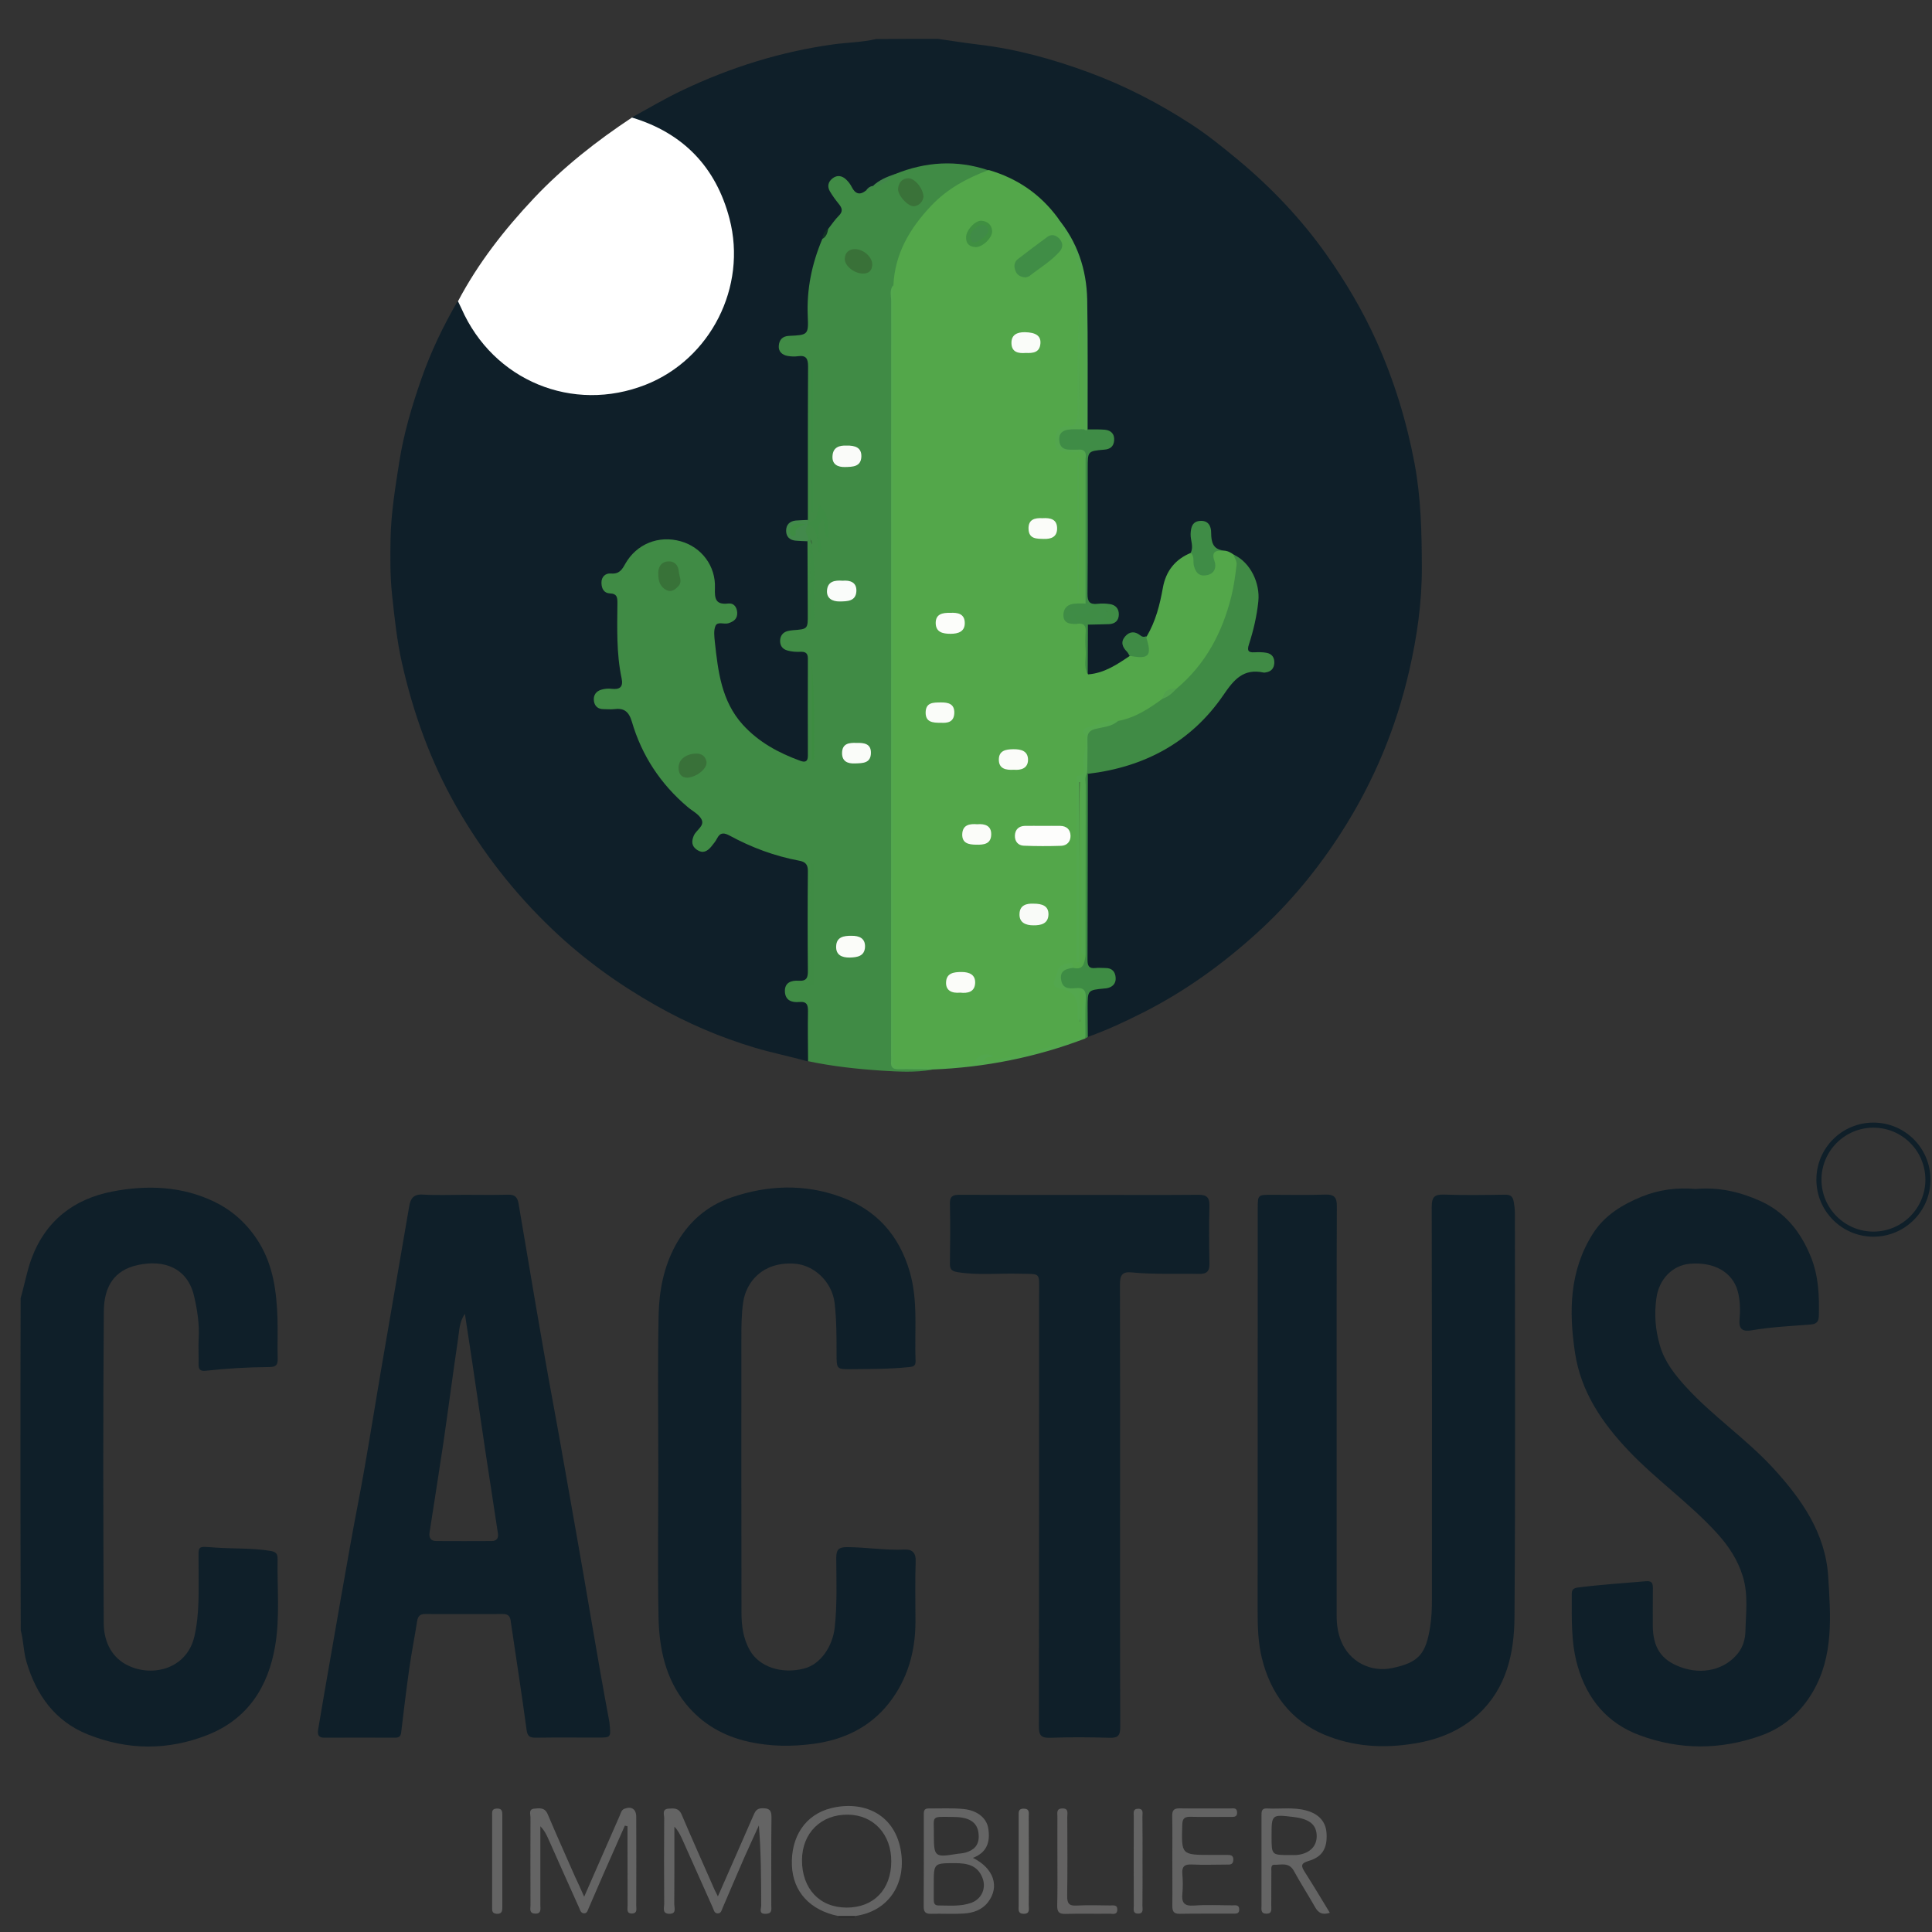 <?xml version="1.0" encoding="utf-8"?>
<!-- Generator: Adobe Illustrator 18.0.0, SVG Export Plug-In . SVG Version: 6.00 Build 0)  -->
<!DOCTYPE svg PUBLIC "-//W3C//DTD SVG 1.1//EN" "http://www.w3.org/Graphics/SVG/1.1/DTD/svg11.dtd">
<svg version="1.1" id="Calque_1" xmlns="http://www.w3.org/2000/svg" xmlns:xlink="http://www.w3.org/1999/xlink" x="0px" y="0px"
	 viewBox="0 0 1900 1900" enable-background="new 0 0 1900 1900" xml:space="preserve">
<rect x="0" y="0" width="1900" height="1900" fill="#333333" stroke="none"/>
<g>
	<path fill="#0F1F29" d="M922.2,38.2c13.3,1.9,26.5,4,39.8,5.6c37.6,4.4,73.6,14.4,109.1,27.5c35.5,13.1,68.8,30.4,100.4,50.9
		c16.3,10.6,31.4,22.9,46.4,35.3c32.6,27.2,61.8,57.9,86.3,92.5c19.1,27,36,55.5,49.6,85.8c17.2,38.4,29.5,78.4,37.3,119.8
		c6.4,34,7.1,68.2,7.2,102.6c0.1,34.2-4.7,67.8-12.3,100.9c-12.9,56.5-34.9,109.4-66.1,158.3c-23.5,36.9-51.2,70.6-83.6,100
		c-33.8,30.7-70.6,57.3-111.6,78.1c-18,9.1-36.1,17.6-55,24.3c-3-2.4-2.9-5.8-3-9.1c-0.1-10,0-19.9-0.1-29.9
		c-0.1-7.8,3.6-11.6,11.3-11.9c3-0.1,6-0.2,8.9-1c3.1-0.8,5.7-2.4,5.7-6c0-4-2.6-5.8-6.3-6.4c-0.7-0.1-1.3-0.2-2-0.3
		c-17.6-2.7-17.6-2.7-17.6-20c0-53.1,0-106.2,0-159.2c0-4.3-0.4-8.6,0.8-12.8c2.8-5.9,8.7-5.5,13.7-6.4
		c47.6-8.5,86.7-31.2,116.6-69.5c4.5-5.8,8.3-12,11.9-18.3c4.2-7.5,10.3-10.8,18.7-10.5c4.6,0.2,9.3,0.3,13.9-0.3c4-0.5,7-2.4,7-6.9
		c0-4.5-3-6.3-6.9-7.1c-2.6-0.5-5.3-0.3-7.9-0.5c-8.8-0.8-10.4-2.9-8.3-11.5c3.1-12.5,6.9-24.8,8.3-37.8
		c2.2-20.2-5.2-35.5-21.6-46.8c-3.3-2.1-7-3.5-10.8-4.5c-9.6-0.6-12.5-6.9-13.5-15.3c-0.6-5.4-0.1-13-8.1-12.2
		c-8.3,0.8-6.4,8.6-6.7,14.3c-0.3,4.8,2.4,9.9-1.6,14.3c-16,9.5-25.8,22.6-28.2,41.9c-1.8,14-5.5,28-15,39.5c-2.7,2.7-5.8,2.5-9,0.9
		c-4.1-2.1-8.2-2.9-11.5,1.2c-3.3,4.2-1.1,8,1.3,11.7c1.4,2.2,3.2,4.3,1.3,7.2c-8.7,8.9-20,13.4-31.4,17.4c-4.3,1.5-9,2.7-12-2.7
		c-1.1-15.9-2.4-31.8,0.9-47.6c5.4-4.7,11.9-2.6,18.1-3c4.7-0.3,10.1,0.1,9.9-6.7c-0.1-6-4.9-7.1-9.8-7.6c-19.9-2-19.9-2-19.9-22
		c0-39.4,0-78.8,0-118.2c0-14.9,0.3-15.1,15.2-17.1c4.4-0.6,9.2-1,9.2-6.8c-0.1-5.8-4.9-6.3-9.3-6.8c-4.2-0.5-8.7,0.1-12.5-2.4
		c-3.6-4.2-2.6-9.4-2.6-14.3c-0.1-36.4,0.2-72.8-0.1-109.2c-0.2-29.9-9-57.2-26.9-81.4c-17.6-24.5-41.4-40.1-69.9-49.3
		c-29.3-7.8-58.3-6.3-86.9,3.6c-7.9,2.7-15.3,6.5-22.3,10.9c-0.7,0.5-1.5,1-2.2,1.5c-2.3,1.3-4.5,2.9-6.7,4.5
		c-6.4,5.1-11.5,3.5-15.7-3.1c-1.6-2.5-3.2-5.1-5.5-7.1c-3-2.6-6.4-3.8-10-1.4c-3.6,2.5-3.6,6.1-2,9.8c1.4,3.4,3.7,6.2,5.8,9.2
		c6.9,9.7,6.8,11.5-0.8,20.7c-2.5,3.1-5.5,5.7-7.9,8.9c-3.1,3.4-4.9,7.5-6,12c-9.7,25.4-13.7,51.6-12.4,78.9
		c0.6,13.2-2.3,15.5-15.4,16.5c-2.3,0.2-4.6,0.2-6.9,0.8c-2.9,0.7-4.7,2.5-4.9,5.5c-0.3,3.1,1.7,4.9,4.2,6.1c4,1.9,8.4,1.6,12.7,1.8
		c6.9,0.4,10.2,4,10.2,10.8c0,2.3,0.1,4.6,0.1,7c0,44,0,88.1,0,132.1c0,4.3,0.5,8.6-1.1,12.8c-2.9,4.9-8,3.7-12.4,4.2
		c-4.4,0.6-7.9,2.6-7.9,7.3c0,4.7,3.6,6.6,8,7c3.9,0.4,8-0.1,11.2,3c2.3,3.2,2,6.9,2,10.6c0.1,21.9,0.1,43.8,0,65.7
		c-0.1,11.7-1.3,12.9-13,14c-2.3,0.2-4.7,0.2-6.9,1c-3.3,1.2-6,3.1-6.1,7c-0.1,4,2.8,5.7,6,7c2.2,0.8,4.5,1,6.8,1.3
		c12.2,1.5,13.1,2.3,13.1,14.9c0.1,27.9,0.1,55.8,0,83.6c-0.1,14-3.7,16.4-17.2,11.3c-44.7-16.7-71.6-47.7-77.4-95.8
		c-1.1-9.5-2.7-19-2.5-28.7c0.2-7.7,2.3-13,11-13.4c1.6-0.1,3.3-0.6,4.8-1.2c3-1.2,5.2-3.2,5-6.7c-0.1-3.5-2.7-4.9-5.8-5.9
		c-14.5-4.5-14.5-4.6-15-20.2c-0.7-20.5-13-36.2-32.6-41.4c-19.8-5.3-39.4,2.3-49.8,19.9c-3.7,6.3-7.5,11.5-15.6,12
		c-3.4,0.2-6.5,2-6.8,6.1c-0.3,3.9,2,6.4,5.4,7.4c7.9,2.5,9.4,8.4,9.4,15.6c0.1,23.2-0.8,46.4,3.4,69.5c2,10.7-1.1,13.4-12.1,14.4
		c-2,0.2-4,0.2-5.9,0.7c-4.1,1.1-7.9,2.9-7.5,7.8c0.3,4.6,4.4,6.2,8,5.6c19.6-3,26,8.3,31.6,24.7c9.9,29,27,53.9,51.2,73.3
		c2.8,2.3,5.4,4.9,8.3,7.1c6.7,5,6.7,10.7,2.4,17.3c-3.1,4.8-8.8,10.6-1.8,15.5c7.1,4.9,10.3-2.9,13.9-7.1c7.4-8.6,9.1-9.3,19.4-4.2
		c20.3,10.1,41.3,18.1,63.5,22.8c10.8,2.3,12.5,4.5,12.6,15.6c0.1,29.9,0.1,59.7,0,89.6c0,14.7,0,14.7-13.9,18.8
		c-4,1.2-7.8,2.7-7.7,7.7c0.1,4.9,3.8,6.6,8,7.5c0.6,0.1,1.3,0.3,2,0.3c9.1,0,11.9,5.2,11.7,13.5c-0.2,12.3,0,24.6-0.1,36.8
		c0,3.7,0,7.4-2.7,10.3c-17.1-4.9-34.6-8.3-51.7-13.4c-34.1-10.2-66.6-24.1-97.4-41.6c-36.9-20.9-71-45.4-101.9-74.9
		c-37.7-35.9-69-76.2-94.7-121.2c-25.2-44.3-42.2-91.7-53.3-141.2c-4.9-21.8-7.2-44.1-9.6-66.4c-2-18.6-1.8-37-1.5-55.5
		c0.5-25.4,4.7-50.4,8.6-75.5c4.4-27.9,12.4-54.8,21.6-81.2c9.2-26.5,21.4-51.9,35.5-76.3c4.6,0.7,5,4.9,6.4,8
		c22.3,46.2,58.7,73.2,109.4,80.8c50.9,7.6,110.8-22.7,134.9-68.3c23.8-45,24.1-90.1,0.3-135c-15.2-28.6-38.9-48.1-68.8-60.3
		c-3.9-1.6-8.5-2.1-11.2-6c16.7-9.1,33.1-18.9,50.2-27c47.3-22.5,96.7-38,148.8-45.2c13.9-1.9,28.1-2,41.8-5.2
		C882.3,38.2,902.3,38.2,922.2,38.2z"/>
	<path fill="#0F1F29" d="M20.3,1276.6c3.8-12.9,6-26.1,10.7-38.9c14-37.5,41.9-58.6,79.4-65.9c34-6.6,68.6-5.5,100.9,10.3
		c18.2,8.9,32.4,22.2,43.2,39.5c14.3,23.1,17.5,48.8,18.4,75c0.4,13.3-0.2,26.6,0.2,39.8c0.2,6.1-2.1,8-8.1,8
		c-21.1,0.1-42.2,1.4-63.2,3.7c-4.7,0.5-6.6-1.5-6.5-6.2c0.2-8.6-0.4-17.3,0.1-25.9c0.8-14-1.4-27.8-4.5-41.2
		c-6.3-27.5-29.1-36.5-55.5-30.7c-23.4,5.1-33.1,21.5-33.3,45.5c-0.8,102.2-0.6,204.4-0.1,306.6c0.1,16.5,6.4,32,21.4,40.4
		c24.3,13.6,60.2,5.8,67.8-27.4c5.3-23.1,4-46.7,4.1-70.1c0.1-20.1-2.7-18.4,17.2-17.1c17.8,1.2,35.6,0.3,53.3,3.2
		c5.5,0.9,7.3,2.7,7.2,8.1c-0.5,28.5,2.4,57.2-2.4,85.3c-6.8,40.2-26.8,71.8-66.2,87.5c-39.2,15.6-79,15.2-117.8-0.3
		c-32.2-12.8-50.9-38.6-60.6-71.6c-3-10.2-2.8-20.7-5.6-30.8c-0.1-51.6-0.3-103.3-0.3-154.9C20,1391.1,20.2,1333.8,20.3,1276.6z"/>
	<path fill="#252525" d="M840.6,1884.3c0,0.5,0,0.9-0.1,1.4c-5.3,0-10.7,0-16,0c0-0.5,0-0.9-0.1-1.4
		C829.9,1880,835.2,1880,840.6,1884.3z"/>
	<path fill="#408B45" d="M794.7,1043.6c-0.1-16.3-0.4-32.5-0.1-48.8c0.1-6.5-1-10.1-8.6-9.4c-7.4,0.7-13.7-1.6-14.1-10.2
		c-0.4-9,6.4-11.2,13.5-10.7c8,0.5,9.2-3.1,9.1-10c-0.3-32.5-0.3-65,0-97.6c0.1-6.7-2.4-9.4-8.7-10.5c-24-4.5-46.6-12.9-68-24.5
		c-5.7-3.1-9.5-3.5-12.7,2.8c-1.5,2.9-3.7,5.5-5.8,8.1c-3.8,4.5-8.2,6.8-13.8,3c-5.4-3.6-5.6-8.4-3.2-14c2.4-5.6,10.9-9.5,7.6-16
		c-2.6-5.2-9.2-8.3-13.9-12.4c-26.5-22.5-44.9-50.5-54.6-83.7c-3-10.1-7.8-13.6-17.6-12.3c-3.3,0.4-6.6,0-9.9,0
		c-5.5,0.1-9-2.6-9.8-7.9c-0.8-5.7,2-9.8,7.5-11.3c3.1-0.9,6.6-1.2,9.8-0.8c8.4,1,11.7-2,9.9-10.4c-5.2-24.6-4.3-49.5-4.1-74.3
		c0-5.4-0.6-8.9-7.2-9.1c-6.1-0.2-8.4-4.8-8.5-10.3c-0.2-6.3,4.2-9.8,9.4-9.3c8,0.7,10.8-3.7,14-9.5c11.1-19.6,32.8-28.3,54.5-22.2
		c20.4,5.7,34.6,24.2,33.7,46.1c-0.4,10.4,0.6,16.6,13.2,15.1c5.2-0.6,8.4,3.4,8.7,8.9c0.3,6.1-3.3,8.8-8.6,10.5
		c-4.3,1.4-10.8-2.1-12.8,2.7c-1.9,4.5-1.1,10.5-0.6,15.7c3.2,29.1,6.5,58.1,27.4,81.3c15.6,17.2,35.2,27.8,56.6,35.6
		c4.9,1.8,7.5,0.8,7.5-5c-0.1-31.9-0.1-63.7,0-95.6c0-5.5-2.6-6.8-7.4-6.6c-4.3,0.2-8.6-0.1-12.8-1.3c-5-1.4-7.2-5-7.1-9.6
		c0.1-4.6,2.5-8.2,7.4-9.5c1.6-0.4,3.2-0.6,4.9-0.8c14.9-1.1,15-1.1,14.9-15.9c-0.1-23.9-0.2-47.8-0.3-71.7c0.4-0.3,0.8-0.6,1.3-0.9
		c4.5,2.5,3.2,6.9,3.2,10.7c0.1,18.6,0.1,37.2,0.1,55.8c0-19.2,0.1-38.3-0.1-57.5c0-4.7,0.8-10.2-5.5-12.3c-3.8-4-3.6-8.1-0.4-12.2
		c7.5-0.8,12.2,1.2,11.1,10.2c-0.4,3.4,1.4,6.9,1.8,10.5c-0.6-5.4-2.1-10.6-2-16.1c0.1-4.4-0.7-10.1,4.4-10.8
		c6.7-0.9,1.4,6.7,4.4,8.1c-1.1-4.3,0.4-10.3-5.6-15c0.4,9.2-4.8,11.8-12.5,11.3c-0.5-0.9-0.4-1.8,0.2-2.6c0-50.3-0.1-100.7,0.2-151
		c0-7.6-1.8-11.2-9.9-10.1c-3.2,0.5-6.7,0.3-9.9-0.2c-5.6-0.9-9.5-4.4-9-10c0.4-5.5,3.2-9.5,10.1-9.8c18.6-0.8,19.2-1.1,18.4-19.2
		c-1.2-26.6,4-51.7,14.3-76.1c2.5-2.9,3.7-6.7,5.8-9.9c3.4-4.3,6.5-9,10.4-12.9c4.4-4.3,3.3-7.7-0.1-11.8c-3.1-3.8-6-7.8-8.5-12
		c-3-5-1.9-9.7,2.6-13.1c4.6-3.5,9.4-2.5,13.4,1.4c2.1,2,4,4.5,5.3,7.1c3.6,7.2,8.2,8.4,14.4,3.3c2.2-1.1,4.8-1.7,6.2-4.1l0,0.1
		c7.7-3.3,15.1-7.2,22-11.9c30.1-12.2,60.7-14.2,91.7-3.8c-2.1,5-7.2,5.5-11.3,7.3c-28.7,12.2-50.1,32.2-65.8,59
		c-9.3,15.8-13.1,33-15.4,50.8c-0.6,5-0.3,10-0.3,14.9c0,243.5,0,487,0,730.5c0,2.7,0.1,5.3,0,8c-0.5,8.1,3.4,10.9,11.4,11.2
		c8.7,0.3,17.9-2.9,26,2.9c-16.4,2.9-33,1.9-49.4,0.9C842.9,1051.3,818.6,1048.7,794.7,1043.6z"/>
	<path fill="#0F1F29" d="M1314.5,1389.6c0,66.4,0,132.8,0,199.1c0,8.7,1.1,17.1,4.4,25.2c8.2,20.2,28.9,31.1,50.5,26.5
		c26-5.5,33-13.8,37.2-41.4c1.3-8.6,1.6-17.1,1.6-25.7c0.1-128.8,0.1-257.6-0.2-386.3c0-9.5,2.4-12.5,12.1-12.2
		c19.9,0.7,39.8,0.4,59.7,0.1c5.1-0.1,7.8,1.2,8.8,6.7c0.7,3.9,1.2,7.8,1.2,11.8c0,132.4,0.6,264.9-0.4,397.3
		c-0.3,35.1-7.8,69.3-35.3,94.9c-17.7,16.5-39.2,25.1-62.9,29c-30.4,5.1-60.6,3.2-88.7-8.6c-33.1-13.9-53.1-40.6-61.6-75.6
		c-3.7-15.2-4.1-30.7-4.1-46.3c0.1-131.8,0.1-263.5,0.1-395.3c0-13.8,0-13.8,13.7-13.8c17.6,0,35.2,0.4,52.8-0.2
		c8.9-0.3,11.4,3,11.3,11.5C1314.4,1254.1,1314.5,1321.9,1314.5,1389.6z"/>
	<path fill="#0F1F29" d="M647.4,1442.7c0-49.8-0.7-99.6,0.3-149.3c0.5-23.7,4.9-47.1,16.5-68.5c12.4-22.8,30.8-39.1,55.1-47.3
		c35.6-12.2,72.1-13.6,107.9-0.4c34.8,12.8,57,37.5,67.5,73.6c8.4,29.1,4.5,58.5,5.7,87.8c0.2,5.2-3,5.5-7,5.9
		c-18.5,1.9-37,1.8-55.5,2c-15.2,0.1-15.2,0.4-15.2-15.5c0-16.5,0-33-1.9-49.5c-2.5-21-20.3-37.7-40-38.8
		c-31.2-1.8-47,18.3-49.9,37.8c-1.7,11.6-1.8,23.1-1.8,34.6c0,90.3-0.1,180.5,0.1,270.8c0,12.8,1.6,25.5,8.3,37.2
		c9.1,16,30.9,23.6,53.3,17.8c16.2-4.2,28-21.6,30.1-40.4c2.5-22.8,1.6-45.7,1.5-68.5c0-8.5,2.8-10.5,10.8-10.5
		c18.9,0.1,37.6,3.3,56.5,2.4c7.1-0.3,11.1,2.9,10.8,11.5c-0.7,19.9-0.2,39.8-0.2,59.7c-0.1,29.3-7.8,56.4-25.9,79.6
		c-18.8,24-44.6,36.3-74.7,40.3c-21.2,2.8-42,2.6-63-2c-25.1-5.5-46.1-17.5-62.3-37.5c-20.1-24.9-26.2-54.6-26.8-85.4
		C646.7,1540.9,647.4,1491.8,647.4,1442.7z"/>
	<path fill="#0F1F29" d="M1667.5,1169.3c22.3-2,43,2.6,63,11.5c25,11.1,40.5,30.7,50.5,55.6c7.5,18.7,8.2,38,7.7,57.6
		c-0.1,5.8-2.2,8.1-8.2,8.6c-19.4,1.5-38.8,2.4-58,5.7c-7.7,1.3-12.6-0.3-11.8-10.1c0.8-9.5,0.8-19.1-1.8-28.6
		c-5.2-18.4-22.9-28.7-46.6-26.8c-17.9,1.4-30.8,15.6-33.3,33.6c-2.3,16.1-1.1,31.3,3.4,46.8c4.7,16.2,14.7,28.7,25.6,40.7
		c26.4,28.9,59.2,51,85.7,79.8c28,30.5,51.5,64,54.2,106.5c2.4,38.7,5.7,78.6-15.5,114.3c-11.6,19.5-28.2,34.2-49.9,42.1
		c-40.1,14.5-80.6,14.6-120.3-0.2c-31.4-11.7-51.2-35.2-60.6-67.6c-6.8-23.3-5.8-47.1-5.9-70.9c0-4.6,1.6-6.1,6.3-6.7
		c21.9-2.8,44-4.2,66-6.1c6.2-0.6,7.5,1.3,7.5,6.7c-0.2,11.9,0,23.9-0.1,35.8c-0.1,23.4,8.9,34.9,26.8,41.7
		c22,8.3,44.2,2.6,56.9-13.3c5-6.2,7.2-14.1,7.4-21.3c0.4-18.1,3-36.2-2.5-54.3c-5-16.3-13.9-29.8-25.1-42.2
		c-26.7-29.5-59.7-52.5-87.1-81.3c-26.1-27.5-47.1-58-52.9-96.7c-6.1-40.7-5.5-80.4,17.5-116.8c11.4-18.1,28.9-28.7,48.2-36.6
		C1631.4,1170,1649.3,1167.6,1667.5,1169.3z"/>
	<path fill="#0F1F29" d="M1101.5,1480.3c0,72.7-0.1,145.3,0.2,218c0,8.1-1.9,11-10.4,10.7c-19.6-0.6-39.2-0.7-58.7,0
		c-9.2,0.3-10.9-2.9-10.9-11.3c0.2-141.7,0.2-283.3,0.2-425c0-22.4,2.2-19.5-20.5-20.1c-19.8-0.5-39.7,1.7-59.5-1.5
		c-6-1-7.8-2.7-7.7-8.5c0.3-19.6,0.4-39.2,0-58.7c-0.2-7.2,2.5-8.9,9.2-8.9c42.8,0.2,85.6,0.1,128.4,0.1c35.5,0,71,0.2,106.5-0.1
		c8-0.1,11.3,2.2,11.1,10.7c-0.5,18.9-0.4,37.8,0,56.7c0.2,7.8-2.5,10.6-10.4,10.4c-22.1-0.5-44.3,0.7-66.4-1.5
		c-9.1-0.9-11.3,3.2-11.2,12C1101.6,1335.6,1101.5,1407.9,1101.5,1480.3z"/>
	<path fill="#FFFFFF" d="M621.5,115.6c50.5,15.2,82.7,48.9,95.9,99.4c17.6,67.3-18.8,138.2-82.3,163.3
		c-71.8,28.4-150.1-4-181.3-74.9c-1.1-2.4-2.3-4.7-3.4-7.1C470.1,258.9,496,225.8,525,195C553.8,164.5,586.6,138.7,621.5,115.6z"/>
	<path fill="#646464" d="M706,1865c12.1-27.6,23.5-53.3,34.7-79.1c1.8-4.1,3.1-7.5,8.8-7.6c6.7-0.1,9.3,1.6,9.2,8.8
		c-0.4,28.9-0.1,57.7-0.2,86.6c0,3.8,1.3,8.2-5.3,8.4c-7.4,0.3-4.6-4.8-4.6-8.1c-0.1-26.1-0.1-52.2-2.3-78.8
		c-4.8,10.6-9.7,21.1-14.4,31.7c-7.2,16.4-14.1,32.9-21.2,49.3c-1,2.3-1.5,5.6-4.9,5.5c-3.4,0-3.8-3.4-4.8-5.6
		c-10-22.4-20-44.8-30-67.2c-2-4.4-4.1-8.7-7.8-12.5c0,25.4,0.1,50.8-0.1,76.2c0,3.7,2.5,9.6-4.9,9.5c-7.2-0.1-5-5.8-5-9.6
		c-0.2-28.2-0.2-56.4,0-84.6c0-3.4-2.4-8.7,4.2-9.2c5.3-0.4,10.1-0.9,13,5.9c10.6,25,21.8,49.8,32.7,74.7
		C703.7,1860.3,704.3,1861.5,706,1865z"/>
	<path fill="#646464" d="M574.5,1865.3c12.3-28.1,23.6-53.9,34.9-79.6c1.2-2.6,1.6-5.8,4.9-7c6.8-2.5,11.4,0.5,11.4,8
		c0.1,29.2,0.1,58.4,0,87.5c0,3,1.3,7.3-3.9,7.6c-6,0.3-4.6-4.5-4.6-7.8c-0.1-22.9-0.1-45.8-0.1-68.6c0-3.1,0-6.3,0-9.4
		c-0.9-0.2-1.7-0.4-2.6-0.6c-7,15.8-14,31.7-21,47.5c-4.9,11.2-9.7,22.5-14.6,33.7c-0.9,2-1.4,4.9-4.2,5c-3.4,0.2-4.1-3-5.1-5.3
		c-10.1-22.3-20-44.7-30-67.1c-2-4.5-4-8.9-8.2-13.2c0,7.6,0,15.2,0,22.9c0,18.2,0,36.5,0,54.7c0,3.7,1.3,8.6-5.3,8.3
		c-5.9-0.3-4.4-4.8-4.4-8.1c-0.1-28.8-0.1-57.7,0-86.5c0-3.1-2.1-8.1,3.7-8.6c5.1-0.5,10.3-1.4,13.2,5.4c8.8,20.7,18,41.3,27.1,61.9
		C568.4,1851.7,571,1857.3,574.5,1865.3z"/>
	<path fill="#53A74E" d="M916.6,1051.8c-10.9-0.1-21.9-0.5-32.8-0.3c-5.6,0.1-8-1.8-7.5-7.5c0.2-2,0-4,0-6c0-247.3,0-494.7,0.1-742
		c0-5.1-1.9-10.6,1.9-15.3c4.1,4.4,3,10,3,15.2c0.1,50.1,0.1,100.2,0.1,150.3c0,194.1,0,388.3,0,582.4c0,17.9,0,18,18.2,17.9
		c12.9-0.1,25.9,1.6,38.3-3.8c1.2-0.5,2.7-0.8,3.9-0.5c8.5,2.1,15.3-1,22.1-5.9c4-2.9,11.4-5.1,12.8,0.6c1.4,5.5,2.8,2.7,4.9,2.2
		c22.5-5.7,45.3-10.3,67.3-17.7c12.9-4.3,13-4.2,13.7-18c0.3-4.9-0.1-9.8,0.2-13.9c-1.3,4.6,1.5,10.7-1.8,16.3
		c-5.1-3.4-4.2-8.5-4.4-12.8c-0.5-8.4-3.3-14.4-12.1-17.2c-5.3-1.6-10.7-4.7-10.7-11.6c0-7.5,7.7-17.4,14.1-18.9
		c5-1.1,8.7-0.2,8.5,6c-0.3,0.6-0.7,1.2-1.2,1.6c-3.4,2.8-9,4.2-7.6,10.2c1.5,6.5,7.3,5.7,12.1,6c6.4,0.4,9.4,3.1,8.9,10
		c-1,14,1.3,28.1-1.1,42.1C1018.9,1039.8,968.5,1049.8,916.6,1051.8z"/>
	<path fill="#636363" d="M1152.9,1829.7c0-14.6,0.2-29.2-0.1-43.8c-0.1-5.5,1.6-7.6,7.3-7.5c16.6,0.3,33.2,0,49.7,0.1
		c2.7,0,6.5-1.1,6.8,3.6c0.4,5.2-3.5,4.7-6.8,4.7c-12.9,0-25.9,0.2-38.8-0.1c-5.7-0.1-8.1,1.2-8.3,7.6c-0.9,29.9-1.1,29.9,28.7,29.9
		c5,0,9.9,0,14.9,0c3.5,0,6.8-0.1,6.6,4.9c-0.2,5.1-3.7,4.6-7,4.6c-11.3,0-22.6,0.5-33.8-0.1c-7.7-0.4-10,2.5-9.3,9.7
		c0.5,6.3,0.6,12.6,0,18.9c-0.9,8.8,1.6,12.5,11.3,11.8c12.5-0.9,25.2-0.3,37.8-0.2c2.8,0,6.5-0.9,6.8,3.6c0.3,5.3-3.8,4.5-6.9,4.5
		c-17.2,0.1-34.5-0.1-51.7,0.2c-5.9,0.1-7.2-2.5-7.2-7.8C1153.1,1859.5,1152.9,1844.6,1152.9,1829.7z"/>
	<path fill="#3E8C44" d="M1067.5,1021.1c0-13.2-0.4-26.4,0.3-39.5c0.4-8.1-2.6-10.6-10.2-9.8c-6,0.6-12.3,0.5-13.9-7.4
		c-1.6-7.9,1.9-11.5,11.9-12.6c7.3-2.5,9.4-8.2,9.1-15.3c0.1-54,0-107.9,0.1-161.8c0-4.8-1.4-10.1,3.1-14c0.6,0.1,1.3,0.2,1.9,0.3
		c-0.1,61-0.1,121.9-0.3,182.9c0,5.8,1.3,8.8,7.7,8.1c3.3-0.4,6.6,0,9.9,0c6.7-0.1,9.8,3.8,10.1,9.8c0.3,5.7-3.3,9.1-8.9,10.1
		c-0.6,0.1-1.3,0.1-2,0.2c-16.7,1.6-16.7,1.6-16.7,18.9c0,9.6,0.1,19.2,0.2,28.8C1069,1020.2,1068.3,1020.7,1067.5,1021.1z"/>
	<path fill="#636262" d="M1039.9,1829.3c0-14.3-0.1-28.5,0-42.8c0-3.4-1.3-7.8,4.6-8c6.7-0.3,5.1,4.7,5.1,8.3
		c0.1,25.9,0.3,51.7-0.1,77.6c-0.1,7.3,1.7,10.1,9.4,9.6c10.9-0.6,21.9-0.2,32.8-0.1c3.1,0,7.3-1,7.1,4.3c-0.2,5.3-4.6,3.8-7.5,3.8
		c-14.6,0.2-29.2-0.2-43.8,0.2c-6.3,0.2-7.9-2.4-7.8-8.2C1040.1,1859.1,1039.9,1844.2,1039.9,1829.3z"/>
	<path fill="#646464" d="M494,1830.3c0,14.9,0,29.8,0,44.7c0,3.9,0,7.4-5.5,7.1c-5.2-0.3-4.5-3.9-4.5-7.1c0-29.8,0-59.6,0-89.4
		c0-3.2-0.8-6.8,4.5-7c5.6-0.3,5.5,3.2,5.5,7C494,1800.4,494,1815.3,494,1830.3z"/>
	<path fill="#6A6A69" d="M1011.8,1831c0,14.2,0.1,28.5-0.1,42.7c0,3.6,1.5,8.5-5.1,8.4c-5.8-0.1-4.8-4.4-4.8-7.8
		c0-29.4,0-58.9,0-88.3c0-3.7-0.6-7.5,5.2-7.3c5.9,0.2,4.7,4.4,4.7,7.8C1011.8,1801.2,1011.8,1816.1,1011.8,1831z"/>
	<path fill="#646464" d="M1123.6,1830.3c0,14.6,0.1,29.1-0.1,43.7c0,3.3,1.5,8.1-4.5,7.9c-5.2-0.1-4-4.4-4-7.4
		c-0.1-29.4-0.1-58.9,0-88.3c0-3-1.2-7.2,4-7.4c6.1-0.2,4.4,4.7,4.5,7.9C1123.7,1801.2,1123.6,1815.7,1123.6,1830.3z"/>
	<path fill="#53A74A" d="M1067.6,940.1c-1.3,6.6-1.7,14.2-11.9,11.8c-0.2-2.5-1.3-5.6-3.6-5c-5,1.1-11.2,2.1-12,8.5
		c-0.7,5.8-9.6,14.8,3.2,17c16.1,2.7,16.7,13.6,16.5,25.9c0,1.9-0.7,4,2.1,6.4c0-10.3,0-19.8,0-30.7c5.6,3.8,4.2,8.2,3.4,11.3
		c-2.1,8.6-2.1,16.9,0.2,25.4c1.5,5.5-0.5,9.2-6.6,11.1c-27.6,8.6-55.6,16-84,21.6c-2.2,0.4-4.5,0.1-7.3,0.1c1.5-5.7,6.6-2.5,9-4.8
		c-5-3.3-13-2.4-17,3.7c-3.6,5.6-9.8,5-12.4,3.7c-5.6-2.7-9.5-1.1-13.7,1.5c-2.4,1.5-4.8,2-7.5,2c-13.3,0-26.6-0.2-39.8,0.1
		c-5.5,0.1-8.1-1.6-7.6-7.4c0.2-2.6,0-5.3,0-8c0-251.2,0-502.4,0-753.6c1.4-31.3,16.2-56.2,37.2-78.4c15.8-16.7,35.3-27.2,56.5-35.1
		c27.9,8.1,50.7,23.6,68,47.1c10.6,17.5,20.7,35.2,24.7,55.8c1.4,7.2,2.8,14.3,2.8,21.6c0.2,40.8,0.1,81.5,0.1,122.3
		c0,2.6,0.3,5.3-1.2,7.7c-0.9,1-2,1.2-3.2,0.7c-2.5-2-3.4-4.8-3.2-7.9c1.8-34.5,0-69,0.7-93.7c0,20.6,0,51,0,81.4
		c0,3.3,0.1,6.6-0.3,9.9c-0.6,5.4-1.8,9.8-8.7,9.5c-2.6-0.1-5,1.6-7.3,3c-4.1,2.6-3.9,6.6-3.5,10.6c0.4,4.2,3.7,5.2,7,5.8
		c3.6,0.7,7.3,0.3,10.9,0.5c6,0.3,9.3,3.1,8.8,9.4c0,46.4,0.2,92.9-0.1,139.3c-1,6.4-6.4,5.3-10.7,6.1c-4.7,0.9-7.9,3.2-8,8.3
		c-0.1,5.4,3.9,6.1,8.1,6.1c1.7,0,3.3,0,5,0.2c5.5,0.5,6.9,3.7,6.8,8.9c-0.3,11.3-0.2,22.5,0,33.8c0,3.2-1.1,6.6,1.1,9.6
		c15.9-1.2,28.5-9.7,41-18.2c0.3-0.2,0.5-0.4,0.8-0.6c4.6-2.4,10.5,2,14.7-3.1c4-4.8-1.7-9.4,0.1-14c0.2-0.6,0.6-1.1,1.1-1.6
		c8.7-14.7,12.8-30.9,15.8-47.6c2.9-16.4,12.1-28.2,27.8-34.5c6,1,4.2,6.4,5.4,10c1.5,4.4,2.6,9.5,8.6,8.8c6.6-0.8,6.6-6,6.4-11.2
		c-0.4-10.8-0.2-10.9,11.9-9.7c3.7,0.2,6.8,1.9,9.7,4.1c3.4,2.9,5.6,6.2,5.1,11.1c-4.1,45.3-20.4,84.9-53.1,117.2
		c-1.9,1.9-3.9,3.6-6.3,4.7c-7,0.6-12.6,3.1-14.4,10.8c-14.3,10.7-29,20.4-47.4,22.6c-2.3,0.1-4.7,0-7,0.5
		c-18.9,3.6-19.2,4.6-20,23.6c-0.4,10.7,2.1,22.8-8.8,30.8c-1.8,1.3-0.7,4.4-0.7,6.7c0,54.3,0,108.5,0,162.8
		c0-56.4,0-112.7,1.1-169.2c5.1,2.9,3.8,7.4,3.8,11.3c0.1,49.8,0,99.5,0.1,149.3C1065.6,931.8,1064.5,936.3,1067.6,940.1z"/>
	<path fill="#408B45" d="M1157.2,677.1c28.4-23.9,44.8-54.9,53.7-90.4c2.6-10.3,3.9-20.7,5.2-31.1c0.5-4.1-2.2-6.8-3-10.2
		c17,7.7,26.2,28.6,24.4,45.9c-1.5,14.6-4.8,28.7-9.3,42.6c-1.9,5.9-0.6,8,5.5,7.6c3.9-0.2,8-0.2,11.9,0.5c5.2,1,7.9,4.6,7.6,10.1
		c-0.3,5.4-3.3,8.5-8.6,9.2c-0.7,0.1-1.4,0.3-2,0.1c-19.8-4.2-29.1,6.9-39.5,22.2c-31.8,46.4-77.6,70.8-133.1,77.4
		c0,0-0.7-0.5-0.7-0.5c-2.5-12.7,0.4-25.6-0.7-38.3c-0.3-4,2.5-4.9,5.4-6c8.3-3.3,17.2-4.3,25.6-7.2c16.7-3.1,30.4-12.1,43.8-21.9
		C1147.3,683,1151.8,679.4,1157.2,677.1z"/>
	<path fill="#3F8C46" d="M1063.6,422.2c0.7,0,1.3,0,2,0c1.4-1.3,2.7,0,4,0.1c5.6,0.1,11.3-0.2,16.9,0.3c6.2,0.6,9.7,4.2,9.2,10.6
		c-0.5,5.9-3.9,8.6-9.8,9c-16.2,1.4-16.2,1.5-16.2,18.3c0,41.1,0.2,82.3-0.2,123.4c-0.1,8,2.2,10.8,10.1,9.9c3.9-0.5,8-0.3,11.9,0.3
		c5.7,0.8,8.9,4.6,8.8,10.3c-0.1,5.9-3.7,9.1-9.5,9.4c-6.9,0.3-13.9,0.3-20.9,0.5c-1.3-0.8-1.9-2.2-1.2-3.3c3.1-4.7,8.5-6.9,12-11.6
		c3.4-4.6,9.7,0.3,9.7,8.9c3.1-7,1.1-9.5-5.1-9.7c-3.4-0.1-23.9,11.8-25.8,15c-1.3,0-2.7,0-4,0c-4.5-2.9-7.5-6.6-5.5-12.3
		c1.9-5.5,6.4-5.9,11.3-5.3c4,0.5,5.3-1.7,5.2-5.2c0-46.4,0-92.8,0-139.2c1.1-6.5-1.4-9.3-8.1-8.3c-2.6,0.4-5.3,0.1-7.9,0
		c-5.6-0.1-9.6-2.3-10.6-8.2c-1.1-6.4,0.9-11.1,7.4-13.3C1052.8,419.8,1058.2,419.9,1063.6,422.2z"/>
	<path fill="#3F8C46" d="M1203.4,541.4c-7.2-0.1-12.6,0.5-9,10.5c2,5.4,0.4,11.7-6.5,13.5c-7.2,1.9-11.6-0.9-13.7-8.7
		c-1.2-4.3,0.8-9.5-3.2-13.1c3.1-6.1-0.3-12.2-0.1-18.4c0.2-6.8,1.8-12.3,9.1-12.9c8-0.7,11.2,4.7,11.1,12
		C1191.2,533,1192.8,540.3,1203.4,541.4z"/>
	<path fill="#53A64E" d="M1069.6,422.2c-1.4,2.1-2.7,0.2-4-0.1c0-41.1-0.4-82.3,0.1-123.4c0.4-28-8.1-52.9-23.1-76.1
		c-1.6-2.5-3.2-5.1-2.7-8.3c19.6,23.3,28.7,50.7,29.3,80.5C1070,337.3,1069.5,379.8,1069.6,422.2z"/>
	<path fill="#3F8B45" d="M1127.4,625.6c0,0.7-0.1,1.4,0.1,2c5.5,17.5,2.2,21-16.7,17.3c-0.8-1.4-1.5-3-2.6-4.1
		c-4.5-4.5-6.3-9.5-1.8-14.8c4.3-5.1,9.6-5.4,14.8-1.3C1123.2,626.4,1125.1,626.7,1127.4,625.6z"/>
	<path fill="#3F8C45" d="M1059.6,613.4c0.8-3.5-4.1-5.2-2.6-9.7c7,5,11.3,3.2,16.6-3.5c4.2-5.3,12.7-4.2,19.2-1
		c1.8,0.9,5.4,2.9,3.1,6.1c-2.6,3.6-5.5,7.8-11.5,4.8c0.4-1,0.6-1.9,1.1-2.7c1.5-2.3,5.2-4.7,1.9-7.2c-1.7-1.3-8.5-4.1-6.3,4.4
		c0.2,0.9-9.1,3.9-11.2,9.4c-0.1,16.3-0.1,32.6-0.2,48.9c-4.3-7.4-1.4-15.4-2-23.1c-0.5-6.3-0.4-12.6,0-18.8
		C1068.1,615,1065.5,612.7,1059.6,613.4z"/>
	<path fill="#42894B" d="M794.7,515.8c-3,4-3,8,0,12c1.2,1.3,1.2,2.6,0.1,4c0,0-0.6,0.5-0.6,0.5c-3.9-0.2-7.9-0.2-11.8-0.6
		c-5.7-0.5-9.2-3.8-9.3-9.5c-0.1-6.1,3.4-9.7,9.6-10.3c3.9-0.3,7.8-0.4,11.8-0.6c0.1,0.8,0.2,1.7,0.2,2.5c0.4,0.4,0.6,0.9,0.4,1.3
		C795,515.6,794.9,515.8,794.7,515.8z"/>
	<path fill="#42864B" d="M880.3,171.1c-6.2,6-12.8,11.4-22,11.9C864.5,177,872.3,173.9,880.3,171.1z"/>
	<path fill="#123126" d="M814.5,225.1c-0.7,4-1.9,7.8-5.8,9.9C809.3,230.9,810.6,227.2,814.5,225.1z"/>
	<path fill="#42864B" d="M858.2,182.9c0.1,4.6-3.1,4.3-6.2,4.1C853.5,184.8,855.5,183.3,858.2,182.9z"/>
	<path fill="#3E8C44" d="M797.9,504.4c0-48,0-96.1,0-144.1c0.6,0,1.2,0,1.9,0c0,48,0,96.1,0,144.1
		C799.1,504.5,798.5,504.4,797.9,504.4z"/>
	<path fill="#387238" d="M647.4,564.9c-0.5-7,2.7-12.3,9.5-12.8c6-0.5,10.2,3.3,10.7,10.3c0.4,4.8,3.7,9.7-0.5,14.1
		c-3,3.1-6.5,6.2-11.3,4C649.3,577.5,647.4,571.6,647.4,564.9z"/>
	<path fill="#FBFCF9" d="M837.5,920.3c7.3-0.1,13.5,2.3,13.2,10.9c-0.4,9.2-7.6,10.3-15.1,10.5c-7.6,0.1-13.6-2.5-13.3-10.9
		C822.5,921.4,829.8,920.2,837.5,920.3z"/>
	<path fill="#FAFBF9" d="M832.4,438.2c8.7-0.2,14.9,2,14.7,10.7c-0.3,10.3-8.7,10.2-16,10.4c-7.1,0.2-12.9-2.5-12.4-10.6
		C819.1,439.4,826,438,832.4,438.2z"/>
	<path fill="#FAFCFA" d="M828.6,571.1c7.7-0.7,14,1.7,13.6,10.3c-0.5,10-9,10-16.4,10.1c-7.2,0.1-13-3-12.5-10.7
		C813.9,571.6,821.1,570.5,828.6,571.1z"/>
	<path fill="#397139" d="M675.7,764.8c-5.1-0.1-8.4-3.3-8.4-9.7c-0.1-7.8,6.7-13.6,17-14c5.7-0.2,9.6,2.6,10.5,8.2
		C695.7,755.6,685.3,764.4,675.7,764.8z"/>
	<path fill="#397138" d="M841.1,245c8.2,0.2,17,7.9,16.7,15.4c-0.2,5.8-3.5,8.9-9.7,8.6c-8.5-0.3-17.6-7.8-17.3-14.6
		C830.9,248.5,835,244.8,841.1,245z"/>
	<path fill="#3A7239" d="M908.2,193.6c-0.7,4.5-3.7,8.3-9,9.2c-5.8,0.9-16.7-10.8-16-17.4c0.6-5.5,3.6-9.9,10.1-10.1
		C899.4,175.2,907.9,185.1,908.2,193.6z"/>
	<path fill="#FAFCF9" d="M842.1,730.6c7.7-0.2,14.5,0.7,14.4,9.8c-0.1,10.4-8.2,10.1-15.6,10.4c-7.2,0.3-12.7-1.9-12.8-10
		C828.1,730.9,835.3,730.4,842.1,730.6z"/>
	<path fill="#3F8B44" d="M800.6,849.4c0,39.5,0,79,0,118.9c-1.8,0.3-4.9,0.9-7.9,1.5c4-2.9,4.3-6.3,4.2-10.9
		c-0.4-33.5-0.2-67-0.1-100.5c0-3.1,1-6.2,1.5-9.2C799.1,849.3,799.8,849.3,800.6,849.4z"/>
	<path fill="#3D8C41" d="M798.1,747.1c0-31.9,0-63.8,0-95.7c3.2,31.8,2.4,63.7,2.6,95.6C799.8,747,798.9,747.1,798.1,747.1z"/>
	<path fill="#3E8C44" d="M794.8,531.7c0-1.3-0.1-2.6-0.1-4c0.1-1.5,0.3-3.1,0.4-4.6c9,28.6,4,57.6,5.7,86.3c-1.4,0-2.7,0.1-4.1,0.1
		c0-8,0-15.9,0-23.9c0-14.9,0.1-29.8,0-44.6C796.7,537.9,797.7,534.4,794.8,531.7z"/>
	<path fill="#3E8C44" d="M794.7,515.8c0-0.7,0-1.3,0-2c9.5-1.6,9.9-9.3,10.3-17.6c11.5,9.3,8.6,21,9.9,33.8
		c-6.9-6.4-2.1-13.6-5.8-19.7c-4.8,5.4-4.8,11-3.6,17.3c1.1,5.5,3.9,11,1.7,18.5C800.9,535.8,807.6,521.6,794.7,515.8z"/>
	<path fill="#0F1F29" d="M599.5,1695.6c-0.1-0.7-0.1-1.3-0.2-2c-12.2-65-22.6-130.4-34.3-195.6c-7-38.9-13.6-77.8-20.8-116.7
		c-12.2-65.7-23-131.7-34.2-197.5c-1.1-6.5-3.7-9.1-10.4-8.9c-14.3,0.4-28.5,0.1-42.8,0.1c-13.6,0-27.2,0.6-40.8-0.2
		c-9.3-0.6-12.3,3.8-13.6,11.7c-9.2,53.9-18.6,107.7-27.8,161.6c-5.5,32.4-10.7,64.9-16.4,97.3c-4.2,24.3-9.2,48.5-13.5,72.8
		c-6.6,36.6-12.9,73.2-19.3,109.9c-4.2,24-8.4,48-12.4,72c-0.7,4.3-1,8.8,5.9,8.8c23.2-0.1,46.5-0.1,69.7,0c3.5,0,5.4-1.1,5.9-5
		c2.5-21.2,5.1-42.5,8.1-63.7c2.2-15.3,5.2-30.5,7.6-45.8c0.7-4.8,2.8-7.1,7.7-7.1c25.6,0.1,51.1,0,76.7,0c4.2,0,6.8,1.4,7.5,6
		c5.2,35.8,10.9,71.6,15.7,107.5c0.9,6.8,3.1,8.1,9.1,8.1c20.2-0.3,40.5-0.1,60.7-0.1C600.8,1708.8,600.8,1708.8,599.5,1695.6z
		 M483.7,1515.5c-18.2,0.1-36.5,0.1-54.7,0c-6,0-7.3-3.9-6.5-8.8c4.4-28.9,9.1-57.8,13.4-86.8c5-34.2,9.4-68.5,14.5-102.6
		c1.3-8.4,1.1-17.1,6.8-25.2c2.3,15.1,4.6,30.2,6.9,45.4c4.4,29.6,8.7,59.2,13.1,88.8c4.1,27.3,8.4,54.6,12.5,81.9
		C490.4,1512.7,488.3,1515.5,483.7,1515.5z"/>
	<path fill="#646464" d="M956.8,1827.1c14-5.3,17.2-16,15.1-29c-1.6-9.9-10.3-17.5-23.9-19c-11.5-1.2-23.2-0.5-34.8-0.6
		c-5.1-0.1-4.7,3.6-4.7,6.9c0,29.9,0.1,59.7-0.1,89.6c0,5,1.6,7.2,6.9,7.1c10.9-0.3,21.9,0.4,32.8-0.3c9-0.6,17.6-3.4,23.6-11.2
		C983.3,1855.5,977.4,1837.3,956.8,1827.1z M938.6,1786.9c16.6,0.2,23.7,6.6,23.9,18.8c0.2,9.3-5,13.9-13,16.2
		c-3.1,0.9-6.5,0.9-9.8,1.5c-20,3.3-21.3,2.3-21.3-17.9C918.8,1785,914,1786.6,938.6,1786.9z M955.2,1871.3
		c-10.5,3.8-21.5,2.6-32.4,2.6c-4.2,0-4.5-2.9-4.5-6.1c0-5,0-9.9,0-14.9c0-20.6,0-20.6,20.8-20.6c11.4,0,21.9,1.7,26.9,14
		C970.3,1856.5,965.6,1867.5,955.2,1871.3z"/>
	<path fill="#646464" d="M885.6,1818.3c-6.7-34.6-36.8-47.8-68.2-40.1c-25.6,6.3-39.8,28.4-38.6,56.5c1.1,25.8,17.9,44,45.7,49.6
		c5.4,0,10.7,0,16.1,0C874.1,1880,892.1,1851.8,885.6,1818.3z M832.5,1876c-26.6-0.1-43.9-18.7-43.8-46.9
		c0.2-26.5,18.8-44.9,45.3-44.5c25.1,0.3,42.7,19.4,42.5,46.1C876.4,1858.3,859.1,1876.1,832.5,1876z"/>
	<path fill="#646464" d="M1283.1,1840.9c-3.5-5.5-4.2-8.4,3.6-10.7c13.6-3.9,18.7-12.4,17.9-27c-0.6-11.6-7.6-19.4-20-22.7
		c-12.7-3.5-25.7-1.3-38.6-2c-5.6-0.3-5.4,3.4-5.4,7.2c0,29.5,0,59,0,88.5c0,3.5-1,7.7,4.8,7.8c5.9,0,4.8-4.3,4.8-7.7
		c0.1-11.3,0-22.5,0.1-33.8c0-2.5-0.6-6.7,2.6-6.6c6.8,0.2,14.6-2.8,19.4,5.8c6.7,12.2,14.2,23.9,21.1,36c3,5.3,6.8,7.9,14.4,5.4
		C1299.4,1867.3,1291.5,1854,1283.1,1840.9z M1268.7,1824.3c-18.2,0.1-18.2,0.1-18.2-18.4c0-21.6,0-21.6,21.6-19
		c15.7,1.9,22.6,7.5,22.8,18.6c0.1,10-6.6,17-18.2,18.6C1274,1824.5,1271.3,1824.3,1268.7,1824.3z"/>
	<path fill="#53A74E" d="M1099.5,709c-6.2,5.7-14.5,5.9-22,7.8c-5.8,1.4-8.2,4-8.1,10.1c0.3,11.2-0.1,22.4-0.2,33.6
		c-2.8,3.5-1.5,7.7-1.5,11.5c-0.1,56-0.1,112-0.1,167.9c-6.5-1.6-3.8-7-3.9-10.7c-0.2-50.1-0.1-100.2-0.1-150.3c0-3.3,0-6.5,0-9.8
		c-0.7,0-1.4,0-2.1,0c0,59,0,118,0,177.1c-0.9,0-1.9,0-2.8,0c0-60.8,0-121.6,0-183c5.6-0.5,8.6-2,6.8-11.3c-1-5.1,2-13.1,2.1-19.9
		c0-3.5,1.2-7.3-1.4-10.6c-2.7-3.5,0.6-5.2,2.7-5.8C1078.9,713.1,1088.5,707.7,1099.5,709z"/>
	<path fill="#408D46" d="M1008.5,272.8c-4.9-0.4-8.2-2.2-9.8-6.3c-1.7-4.3-1.6-8.6,2.3-11.7c9.6-7.4,19.3-14.7,29.1-21.9
		c4.3-3.1,8.5-1.5,11.6,1.7c3.4,3.6,4.2,8.3,0.6,12.5c-8.5,9.8-19.7,16.3-29.7,24.2C1011.4,272.3,1009.6,272.4,1008.5,272.8z"/>
	<path fill="#FDFDFC" d="M1025.7,812.2c5.6,0,11.3-0.1,16.9,0c6.4,0.1,10.1,3.6,10.2,9.8c0.1,5.7-3.6,9.6-9.2,9.8
		c-12.3,0.4-24.5,0.4-36.8-0.1c-5.7-0.2-9-4.5-8.7-10.2c0.3-5.7,3.8-9.1,9.7-9.3C1013.8,812.1,1019.7,812.2,1025.7,812.2z"/>
	<path fill="#F9FBF8" d="M1016.5,888.7c8.3,0,14.8,2.1,14.6,10.7c-0.3,9.1-7.4,10.7-14.9,10.6c-7.4,0-13.8-2.6-13.6-10.9
		C1002.7,889.9,1009.8,888.4,1016.5,888.7z"/>
	<path fill="#FAFCF9" d="M1008.7,347.1c-7.1,0.6-13.8-0.6-14-9.5c-0.2-8.3,5.4-11,13.2-10.9c10.6,0.2,15.8,3.5,15.3,10.9
		C1022.6,346.8,1015.9,347.4,1008.7,347.1z"/>
	<path fill="#FBFCF9" d="M1025.2,509.6c7.9-0.5,14.6,1,14.4,10.5c-0.2,8-5.9,10.1-13,9.9c-7.1-0.2-14.7,0.2-15.1-9.7
		C1011.1,510.7,1017.7,509.2,1025.2,509.6z"/>
	<path fill="#FAFCF9" d="M925.4,710.8c-8.3,0.1-15.1-0.6-15.1-10c0.1-10.2,7.6-9.9,14.8-10c7.4-0.1,13.7,1.3,13.4,10.5
		C938.1,710.6,931.3,711.1,925.4,710.8z"/>
	<path fill="#FBFCF9" d="M944.3,976.2c-8.3,0.8-14.3-2-13.9-10.3c0.4-9,7.6-10,15.2-10c7.7,0,13.7,2.6,13.4,10.8
		C958.6,975.8,951.4,977,944.3,976.2z"/>
	<path fill="#FBFCF9" d="M961,810.6c7.7-0.7,14,1.5,13.8,10.1c-0.2,9.4-7.3,10.2-14.9,10c-7.2-0.1-13.8-1.3-13.6-10.2
		C946.6,811,953.7,810,961,810.6z"/>
	<path fill="#FCFDFA" d="M934.5,602.7c7.1-0.4,14.3,0.7,14.3,10.1c0,8.4-6.5,10.5-13.9,10.5c-7.6,0-14.6-1.4-14.7-10.6
		C920.2,603.8,926.9,602.5,934.5,602.7z"/>
	<path fill="#FBFCF9" d="M997.1,757c-7.9,0.5-15-0.9-14.8-10.3c0.2-8.5,6.7-9.8,14.1-9.9c7.9-0.1,14.6,1.7,14.6,10.5
		C1010.9,755.6,1004.2,757.6,997.1,757z"/>
	<path fill="#53A64E" d="M1063.6,422.2c-4.3,0.1-8.6-0.3-12.8,0.3c-5.8,0.8-9.7,3.7-9.1,10.5c0.5,6.6,4.1,9.2,10.4,9.2
		c2.6,0,5.3,0.2,7.9,0c6.2-0.7,8.5,2.1,7.7,8c-0.7,0.9-1.3,0.9-2,0c0.3-4.1-1.4-6.3-5.8-6c-2.6,0.2-5.4,0.3-8,0
		c-6-0.9-14.1,1.5-14.2-9.1c-0.2-10.4,3.6-16.3,13.8-16.2c5.9,0.1,6-2.6,7.2-6.3c1.3-3.9,0.9-7.9,0.9-11.8c0.1-31.8,0-63.6,1.7-95.5
		c0.1,2.6,0.3,5.2,0.3,7.9c0,31.2,0.1,62.4-0.1,93.6C1061.5,411.9,1062,417.1,1063.6,422.2z"/>
	<path fill="#53A64E" d="M1060.9,449.9c0,45,0,90.1,0,135.1c-0.5,0-1,0-1.5,0c0-45,0-90.1,0-135.1
		C1059.9,449.9,1060.4,449.9,1060.9,449.9z"/>
	<path fill="#53A64E" d="M1065.6,450.1c0.7,0,1.3,0,2,0c0,47.8,0,95.6,0,143.5c-0.7,0.6-1.3,0.6-2-0.1
		C1065.6,545.7,1065.6,497.9,1065.6,450.1z"/>
	<path fill="#3F8F41" d="M959.5,243c-6.4-0.3-9.7-3.5-9.4-10.1c0.4-7.1,9.2-16.3,15.2-15.8c6,0.5,9.9,4,10.4,9.9
		C976.2,233.8,966.2,243.2,959.5,243z"/>
	<path fill="#3F8C45" d="M1065.6,593.5c0.7,0,1.3,0.1,2,0.1c-0.2,2.5,0.4,5.3-3.6,5.6c-14.6,1.1-15,1.9-8.4,14.3
		c-6.4,0.1-10.2-2.9-9.8-9.4c0.4-6.4,4.5-9.9,10.9-10.4C1059.7,593.4,1062.6,593.5,1065.6,593.5z"/>
	<path fill="#51A14D" d="M1157.2,677.1c-4,4.2-8.1,8.3-13.9,10C1144.6,679.2,1149.7,676.6,1157.2,677.1z"/>
	<path fill="#3E8C43" d="M792.4,515.4c-6.1,2.7-10.7,3.7-9.9,9.2c0.2,1.7-1.3,3-3.3,2.6c-2-0.4-2.2-2.1-2.3-3.8
		C776.2,517,780.8,513.8,792.4,515.4z"/>
	<path fill="#408B47" d="M971.9,227.4c0,3.6-11.3,12.2-14.5,11c-0.9-0.3-1.8-1-2.2-1.8c-2.2-4.2-0.8-8,2.3-10.7
		c3.3-2.9,6.9-6.8,12.2-3.6C971.5,223.3,972,225.3,971.9,227.4z"/>
</g>
<path fill="#0F1F29" d="M1842.4,1104c-31,0-56.1,25.1-56.1,56.1s25.1,56.1,56.1,56.1c31,0,56.1-25.1,56.1-56.1
	S1873.4,1104,1842.4,1104z M1842.4,1211.2c-28.2,0-51.1-22.9-51.1-51.1s22.9-51.1,51.1-51.1c28.2,0,51.1,22.9,51.1,51.1
	S1870.6,1211.2,1842.4,1211.2z"/>
</svg>
